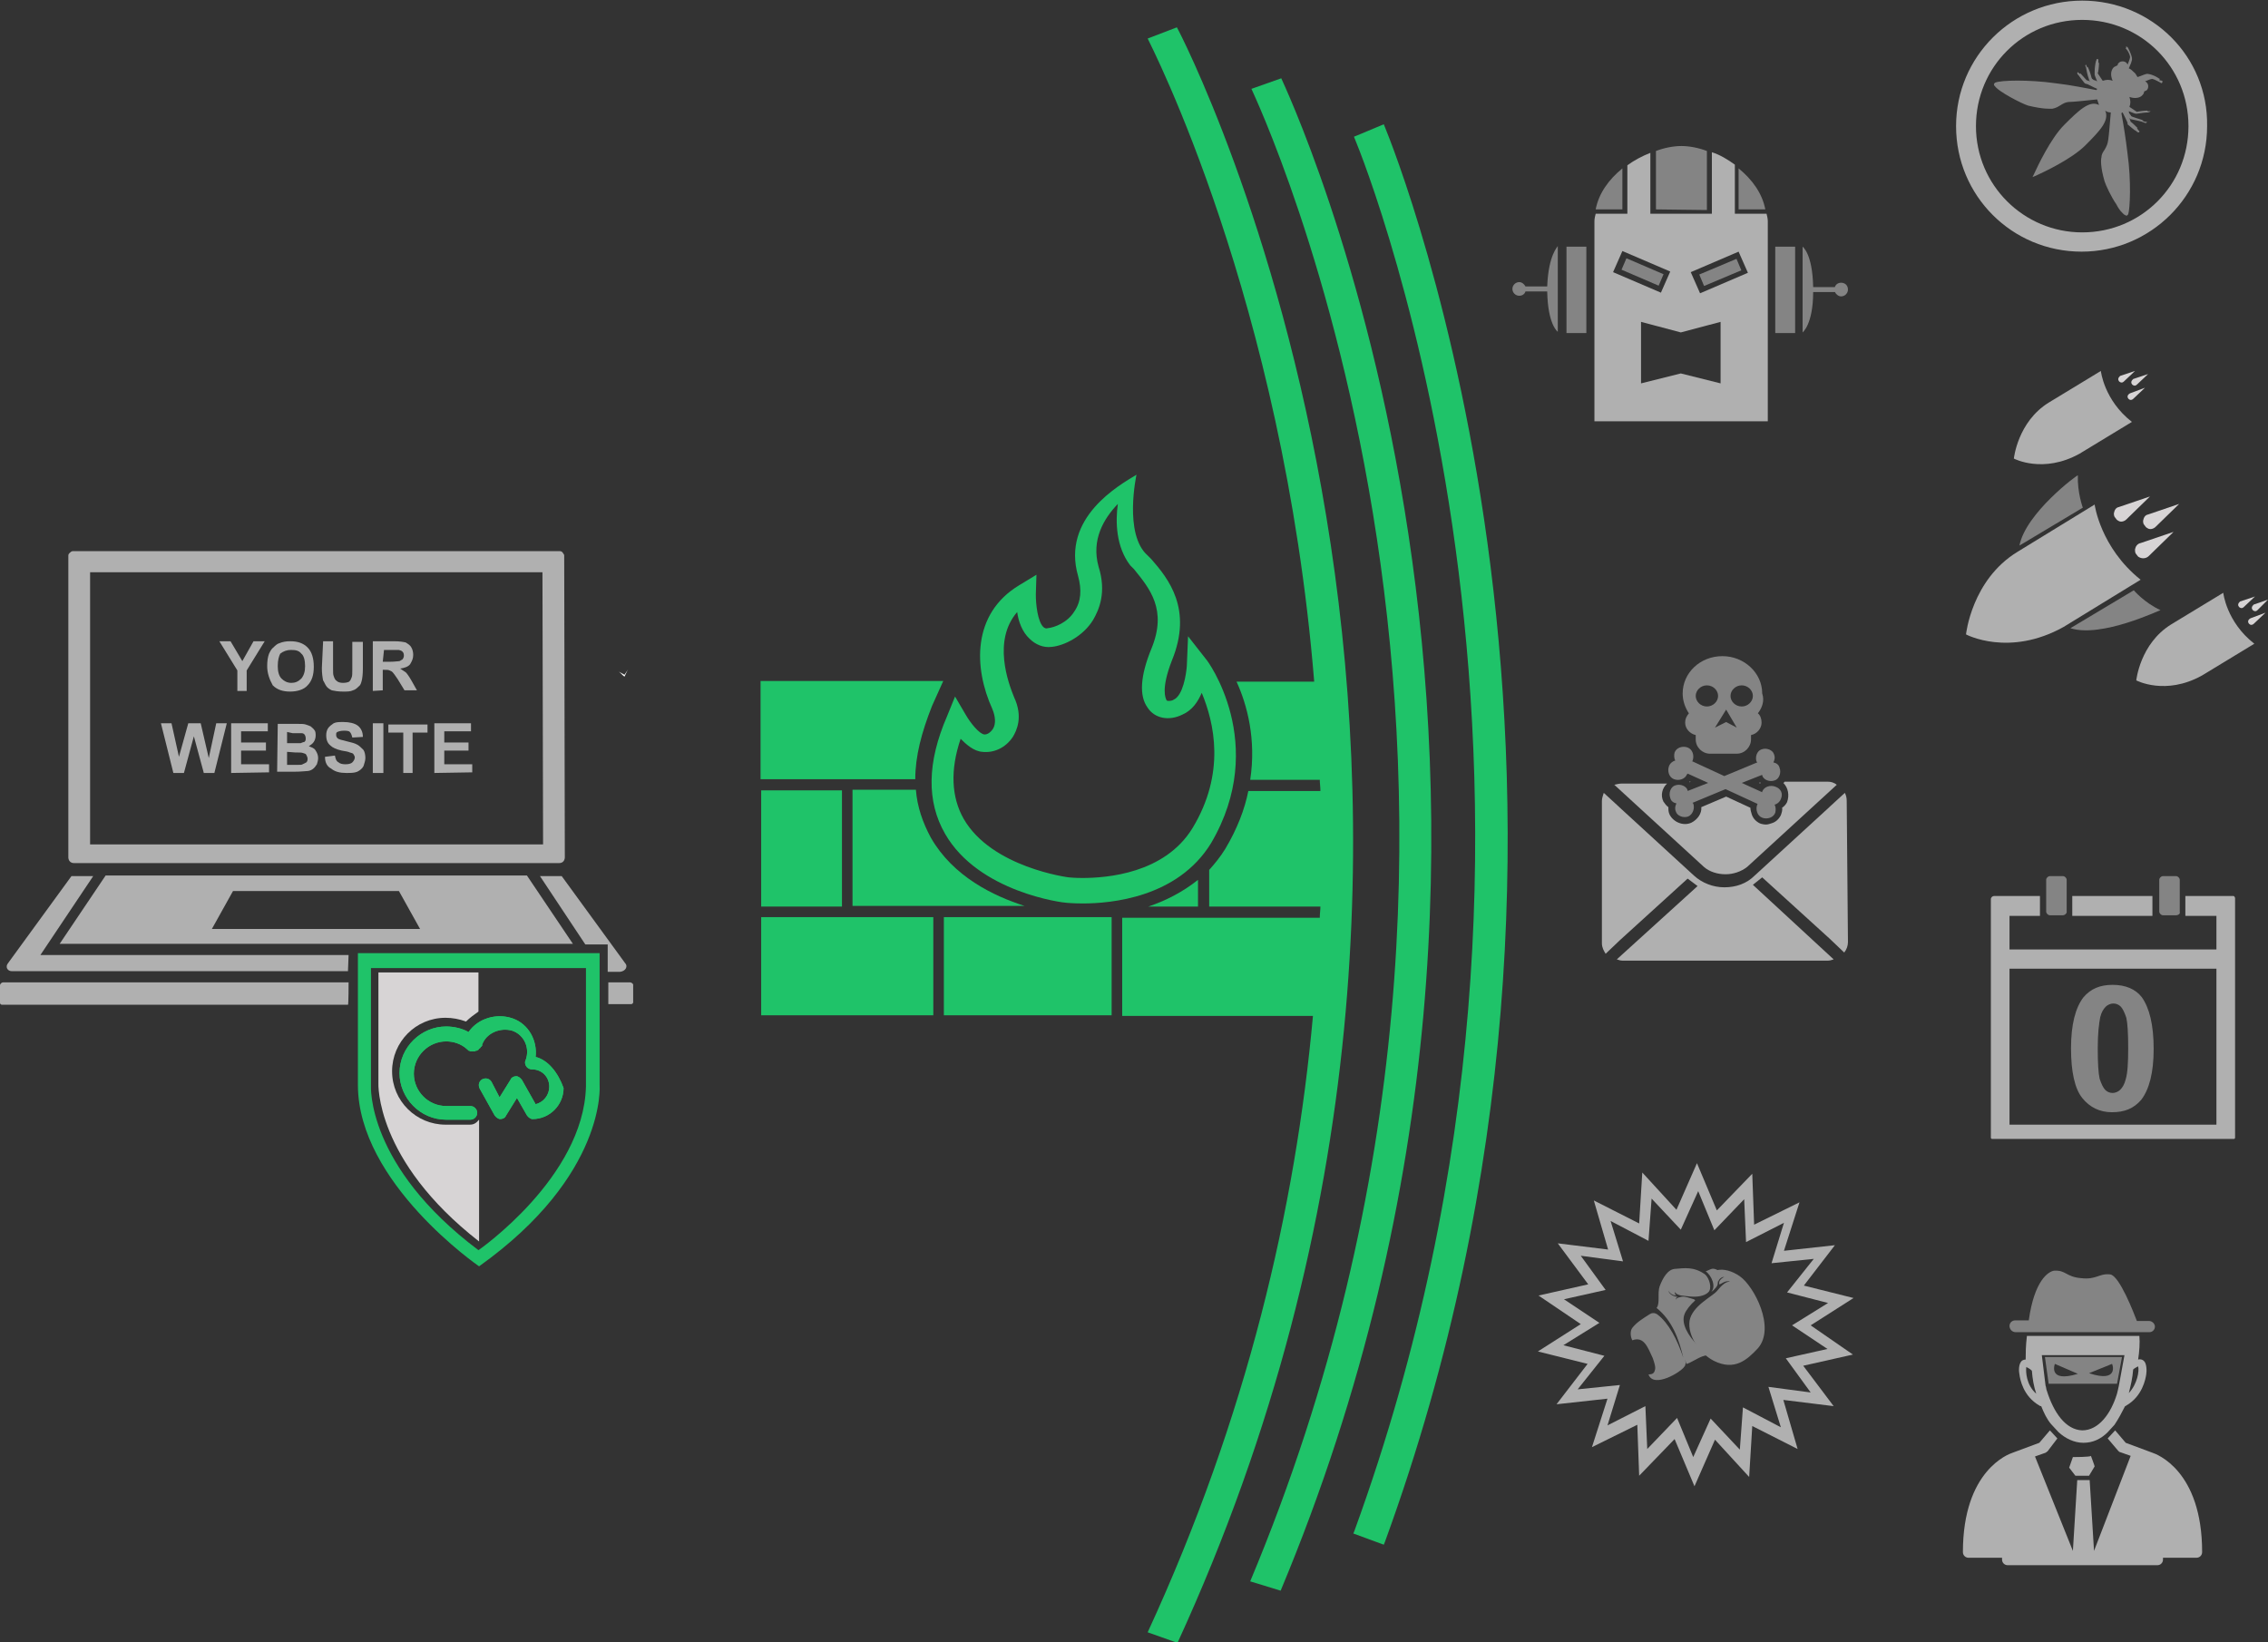 <?xml version="1.0" encoding="utf-8"?>
<!-- Generator: Adobe Illustrator 21.1.0, SVG Export Plug-In . SVG Version: 6.00 Build 0)  -->
<svg version="1.1" id="Layer_1" xmlns="http://www.w3.org/2000/svg" xmlns:xlink="http://www.w3.org/1999/xlink" x="0px" y="0px"
	 width="365px" height="264.3px" viewBox="0 0 365 264.3" style="enable-background:new 0 0 365 264.3;" xml:space="preserve">
<rect x="0" y="0" width="365" height="264.3" fill="#333333" stroke="none"/>
<style type="text/css">
	.st0{fill:#848484;}
	.st1{fill:#B0B0B0;}
	.st2{fill:#1FC369;}
	.st3{fill:#D7D4D5;}
	.st4{fill:#FFFFFF;}
</style>
<g>
	<path class="st0" d="M347.5,12.9l0.1-0.2l-0.2-0.1c-0.1-0.1-0.9-0.6-1.7-0.7c-0.3-0.1-1,0.3-1.7,0.5c-0.2-0.3-0.3-0.6-0.6-0.8
		c-0.2-0.2-0.5-0.5-0.8-0.6c0.2-0.5,0.6-1.2,0.5-1.7c-0.1-0.6-0.6-1.6-0.7-1.7c-0.1-0.1-0.2-0.1-0.3-0.1l0.1,0.1l-0.1,0.2l0.1,0.1
		c0.2,0.2,0.6,0.9,0.6,1.3c0,0.1-0.1,0.5-0.4,1.2c-0.1-0.2-0.1-0.2-0.2-0.3c-0.3-0.3-0.9-0.3-1.2,0c-0.1,0.1-0.2,0.2-0.2,0.4
		c-0.2,0.1-0.4,0.2-0.6,0.3c-0.5,0.5-0.6,1.3-0.2,2.2c-0.5-0.2-1-0.2-1.6,0l-0.8-1.2c0.1-0.2,0.2-1.1,0.2-1.7h-0.1
		c0-0.2,0-0.2,0-0.3l0,0c0,0,0-0.1,0-0.2l-0.1-0.1h-0.1c-0.1,0-0.1,0.1-0.1,0.1c0,0.1-0.1,0.2-0.1,0.3l0,0c-0.1,0.4-0.2,1-0.2,1.8
		v0.3l0,0c0,0.1,0.2,0.6,0.4,1.1c-0.2-0.1-0.3-0.2-0.5-0.2c-0.2-0.1-0.2-0.2-0.3-0.2l-0.1-0.2c-0.2-0.8-0.4-1.3-0.6-1.7h-0.1
		c-0.1-0.1-0.1-0.2-0.1-0.2c-0.1-0.2-0.1-0.2-0.1-0.2l0,0l0,0c-0.1,0.1-0.1,0.1-0.1,0.1c0,0.1,0,0.2,0.1,0.3l0,0
		c0.1,0.5,0.2,1.2,0.5,2v0.1l0.2,0.2l-0.6-0.2c-0.2-0.2-0.7-0.8-1-1.1l-0.1,0.1c-0.1-0.1-0.2-0.2-0.2-0.2c-0.1-0.1-0.1-0.1-0.1-0.1
		s-0.1,0.1-0.1,0.2c0,0.1,0.1,0.2,0.2,0.3l0,0c0.2,0.3,0.6,0.8,1,1.3l0.2,0.1h0.1c0.1,0,1.2,0.6,1.7,0.8c0,0.1-0.1,0.1-0.1,0.2
		c-1.7-0.3-4-0.8-6.6-1.1c-4.3-0.6-8.8-0.5-9.7-0.1c-0.1,0-0.1,0.1-0.1,0.1l-0.1,0.1v0.1c0,0.1,0,0.2,0.1,0.2
		c0.5,0.9,4.4,2.9,5.4,3.2c2.5,0.6,3.5,0.5,3.9,0.5c0.5-0.1,0.9-0.3,1.2-0.5c0.5-0.3,0.9-0.6,1.7-0.6c0.4,0,2.5-0.2,4.3-0.4
		c0.1,0.3,0.2,0.6,0.3,0.9c-1.5-0.8-3.2,0.8-5.6,3.2c-2.2,2.2-4.3,6.7-4.9,8l-0.2,0.4l0.5-0.2c1.3-0.6,5.8-2.7,8-4.9
		c2.4-2.4,3.9-4,3.2-5.6c0.2,0.2,0.6,0.3,0.9,0.3c-0.1,1.1-0.3,3.7-0.4,4.3c-0.1,0.8-0.3,1.2-0.6,1.7c-0.2,0.3-0.5,0.7-0.5,1.2
		c-0.1,0.3-0.2,1.5,0.5,3.9c0.2,0.6,1,2.4,1.9,3.7c0.3,0.6,0.6,1,0.9,1.3l0.1,0.1l0.1,0.1c0.1,0.1,0.2,0.2,0.3,0.2
		c0.1,0.1,0.1,0.1,0.2,0.1c0.1,0,0.1,0,0.1,0l0.1-0.1l0.1-0.1c0.3-0.9,0.5-5.4-0.1-9.7c-0.3-2.6-0.7-5-1-6.6c0.1,0,0.1-0.1,0.2-0.1
		c0.2,0.4,0.8,1.6,0.8,1.7v0.2l0.1,0.1c0.5,0.4,0.9,0.8,1.3,1l0,0c0.1,0.1,0.2,0.2,0.3,0.2c0.1,0,0.1,0,0.1,0c0.1,0,0.1-0.1,0.1-0.1
		v-0.1l-0.1-0.1c0,0-0.1,0-0.1-0.1c-0.1-0.1-0.1-0.2-0.2-0.2l0.1-0.1c-0.3-0.3-0.9-0.9-1.1-1l-0.2-0.6l0.2,0.2h0.1
		c0.8,0.2,1.6,0.3,2,0.5l0,0c0.2,0.1,0.3,0.1,0.3,0.1l0,0c0.1,0,0.2-0.1,0.2-0.1c0-0.1,0-0.1-0.2-0.1c-0.2,0-0.3-0.1-0.4-0.1v-0.1
		c-0.3-0.2-0.9-0.3-1.7-0.6l-0.2-0.1c-0.1-0.1-0.1-0.2-0.2-0.3c-0.1-0.1-0.2-0.2-0.2-0.5c0.5,0.2,1,0.4,1.1,0.4h0.1h0.1
		c0.6-0.1,1.3-0.2,1.8-0.2l0,0c0.2-0.1,0.3-0.1,0.3-0.1c0.1-0.1,0.1-0.1,0.1-0.1l0,0l0,0c0,0,0,0-0.2,0l0,0c-0.1,0-0.2,0-0.3,0v-0.1
		c-0.5,0-1.3,0.1-1.7,0.2l-1.2-0.8c0.2-0.5,0.2-1,0-1.6c0.8,0.3,1.7,0.2,2.1-0.3c0.2-0.2,0.2-0.3,0.3-0.6c0.2-0.1,0.3-0.1,0.4-0.2
		c0.3-0.3,0.3-0.9,0-1.2c-0.1-0.1-0.2-0.2-0.3-0.2c0.7-0.3,1-0.4,1.2-0.4c0.4,0.1,1.1,0.5,1.3,0.6l0.1,0.1l0.2-0.1V13L347.5,12.9
		L347.5,12.9z"/>
	<path class="st1" d="M335.1,0.1c-11.2,0-20.3,9-20.3,20.2s9,20.2,20.2,20.2c11.1,0,20.2-9,20.2-20.2C355.4,9.1,346.3,0.1,335.1,0.1
		z M335.1,37.4c-9.4,0-17.1-7.6-17.1-17.1s7.6-17.1,17.1-17.1s17.1,7.6,17.1,17.1S344.6,37.4,335.1,37.4z"/>
</g>
<g>
	<g>
		<path class="st1" d="M38.2,111.2v-3.3l-2.9-4.7h1.8l1.9,3.2l1.8-3.2h1.8l-2.9,4.7v3.3H38.2L38.2,111.2z"/>
		<path class="st1" d="M43,107.2c0-0.8,0.1-1.5,0.3-2c0.2-0.4,0.4-0.8,0.7-1c0.3-0.3,0.6-0.6,1-0.7c0.5-0.2,1-0.3,1.7-0.3
			c1.2,0,2.1,0.3,2.8,1c0.7,0.7,1,1.8,1,3.1c0,1.3-0.3,2.3-1,3c-0.6,0.7-1.7,1-2.8,1c-1.2,0-2.1-0.3-2.8-1
			C43.4,109.4,43,108.4,43,107.2z M44.7,107.2c0,0.9,0.2,1.6,0.6,2s0.9,0.7,1.6,0.7c0.6,0,1.1-0.2,1.6-0.7c0.4-0.5,0.6-1.1,0.6-2
			c0-0.9-0.2-1.7-0.6-2c-0.4-0.5-0.9-0.6-1.7-0.6c-0.6,0-1.2,0.2-1.7,0.6C44.9,105.6,44.7,106.2,44.7,107.2z"/>
		<path class="st1" d="M52,103.2h1.6v4.3c0,0.7,0,1.1,0.1,1.3c0.1,0.3,0.2,0.6,0.5,0.8c0.2,0.2,0.6,0.3,1,0.3c0.5,0,0.8-0.1,1-0.2
			c0.2-0.2,0.3-0.4,0.4-0.7c0.1-0.2,0.1-0.7,0.1-1.3v-4.4h1.7v4.3c0,0.9-0.1,1.7-0.2,2c-0.1,0.4-0.2,0.7-0.5,0.9
			c-0.2,0.2-0.5,0.5-0.9,0.6c-0.4,0.2-0.9,0.2-1.6,0.2c-0.8,0-1.3-0.1-1.8-0.2c-0.4-0.2-0.7-0.4-0.9-0.7c-0.2-0.3-0.3-0.6-0.5-0.9
			c-0.1-0.5-0.2-1.1-0.2-2L52,103.2L52,103.2z"/>
		<path class="st1" d="M60,111.2v-8h3.4c0.9,0,1.5,0.1,1.9,0.2c0.3,0.2,0.7,0.4,0.9,0.8c0.2,0.3,0.3,0.8,0.3,1.2
			c0,0.6-0.2,1-0.5,1.5c-0.3,0.4-0.9,0.6-1.6,0.7c0.3,0.2,0.6,0.4,0.9,0.6c0.2,0.2,0.5,0.6,0.9,1.3l0.9,1.6h-2l-1.1-1.8
			c-0.4-0.6-0.7-1-0.8-1.1c-0.2-0.2-0.3-0.2-0.5-0.3c-0.2-0.1-0.4-0.1-0.8-0.1h-0.3v3.3L60,111.2L60,111.2z M61.6,106.5h1.2
			c0.8,0,1.2-0.1,1.5-0.1c0.2-0.1,0.3-0.2,0.5-0.3c0.1-0.2,0.2-0.3,0.2-0.6c0-0.3-0.1-0.5-0.2-0.6c-0.2-0.2-0.3-0.2-0.6-0.3
			c-0.2,0-0.5,0-1.2,0h-1.2L61.6,106.5L61.6,106.5z"/>
		<path class="st1" d="M27.9,124.4l-2-8h1.7l1.2,5.4l1.5-5.4h2l1.3,5.6l1.2-5.6h1.7l-2,8h-1.7l-1.6-5.9l-1.6,5.9H27.9z"/>
		<path class="st1" d="M37.2,124.4v-8h5.9v1.3h-4.3v1.8h4v1.3h-4v2.2h4.5v1.3L37.2,124.4L37.2,124.4z"/>
		<path class="st1" d="M44.7,116.5h3.2c0.6,0,1,0,1.3,0.1c0.3,0.1,0.6,0.2,0.8,0.3c0.2,0.2,0.5,0.4,0.6,0.6c0.2,0.2,0.2,0.6,0.2,0.9
			c0,0.3-0.1,0.7-0.3,1c-0.2,0.3-0.5,0.5-0.8,0.7c0.5,0.2,0.9,0.3,1.1,0.7c0.2,0.3,0.4,0.7,0.4,1.2c0,0.3-0.1,0.7-0.2,1
			c-0.2,0.3-0.4,0.6-0.7,0.8c-0.3,0.2-0.6,0.3-1,0.3c-0.2,0-0.9,0.1-2,0.1h-2.7L44.7,116.5L44.7,116.5z M46.2,117.8v1.8h1.1
			c0.6,0,1,0,1.1,0c0.2-0.1,0.5-0.2,0.6-0.2c0.2-0.2,0.2-0.3,0.2-0.6c0-0.2-0.1-0.5-0.2-0.6c-0.2-0.2-0.3-0.2-0.6-0.2
			c-0.2,0-0.6,0-1.3,0L46.2,117.8L46.2,117.8z M46.2,121v2.1h1.5c0.6,0,0.9,0,1-0.1c0.2-0.1,0.4-0.2,0.6-0.3
			c0.2-0.2,0.2-0.4,0.2-0.6s-0.1-0.4-0.2-0.6c-0.1-0.2-0.2-0.2-0.5-0.3c-0.2-0.1-0.7-0.1-1.3-0.1L46.2,121L46.2,121z"/>
		<path class="st1" d="M52.3,121.8l1.6-0.2c0.1,0.5,0.2,0.9,0.6,1.1c0.2,0.2,0.6,0.3,1.1,0.3c0.5,0,0.9-0.1,1.1-0.3
			c0.2-0.2,0.4-0.5,0.4-0.8c0-0.2-0.1-0.3-0.2-0.5c-0.1-0.2-0.3-0.2-0.6-0.3c-0.2-0.1-0.6-0.2-1.3-0.3c-0.9-0.2-1.5-0.5-1.8-0.8
			c-0.5-0.4-0.7-0.9-0.7-1.7c0-0.4,0.1-0.8,0.3-1.1c0.2-0.3,0.6-0.6,0.9-0.8c0.4-0.2,0.9-0.2,1.6-0.2c0.9,0,1.8,0.2,2.3,0.6
			c0.5,0.4,0.8,1,0.8,1.8l-1.7,0.1c-0.1-0.4-0.2-0.7-0.4-0.9c-0.2-0.2-0.6-0.2-1-0.2s-0.8,0.1-1,0.2c-0.2,0.1-0.2,0.2-0.2,0.5
			s0.1,0.3,0.2,0.5c0.2,0.2,0.7,0.3,1.5,0.5c0.8,0.2,1.3,0.3,1.8,0.6c0.3,0.2,0.6,0.5,0.9,0.8c0.2,0.3,0.3,0.8,0.3,1.3
			c0,0.5-0.2,0.9-0.3,1.3c-0.2,0.4-0.6,0.7-1,0.9c-0.5,0.2-1,0.2-1.8,0.2c-1,0-1.8-0.2-2.4-0.7C52.7,123.4,52.3,122.8,52.3,121.8z"
			/>
		<path class="st1" d="M60,124.4v-8h1.7v8C61.6,124.4,60,124.4,60,124.4z"/>
		<path class="st1" d="M64.9,124.4v-6.5h-2.4v-1.3h6.3v1.3h-2.4v6.5H64.9z"/>
		<path class="st1" d="M69.9,124.4v-8h5.9v1.3h-4.3v1.8h3.9v1.3h-3.9v2.2H76v1.3L69.9,124.4L69.9,124.4z"/>
	</g>
</g>
<g>
	<path class="st2" d="M206.1,256l-4.9-1.5c53.7-128.3,0.6-239.2,0.2-240.2l4.8-1.7C206.6,13.6,260.4,126.1,206.1,256z"/>
</g>
<g>
	<path class="st3" d="M364.6,98.6l-1.9,1.8c-0.2,0.2-0.5,0.2-0.6,0.1c-0.1-0.1-0.2-0.1-0.2-0.2c-0.1-0.1-0.1-0.2-0.1-0.3
		c0-0.2,0.2-0.4,0.4-0.5L364.6,98.6z"/>
	<path class="st3" d="M365,96.5l-1.7,1.7c-0.2,0.2-0.4,0.2-0.6,0.1c-0.1-0.1-0.2-0.1-0.2-0.2c-0.1-0.1-0.1-0.2-0.1-0.3
		c0-0.2,0.2-0.4,0.3-0.5L365,96.5z"/>
	<path class="st3" d="M362.9,96l-1.8,1.7c-0.2,0.2-0.4,0.2-0.6,0.1c-0.1-0.1-0.2-0.1-0.2-0.2c-0.1-0.1-0.1-0.2-0.1-0.3
		c0-0.2,0.2-0.4,0.3-0.5L362.9,96z"/>
	<path class="st1" d="M349.4,100.5c-5,3.1-5.6,9-5.6,9s4.7,2.5,10.6-0.8l8.4-5.1c-4.5-3.5-5-8.2-5-8.2L349.4,100.5z"/>
	<path class="st3" d="M345.2,62.4l-1.9,1.8c-0.2,0.2-0.5,0.2-0.6,0.1c-0.1-0.1-0.2-0.1-0.2-0.2c-0.1-0.1-0.1-0.2-0.1-0.3
		c0-0.2,0.2-0.4,0.4-0.5L345.2,62.4z"/>
	<path class="st3" d="M345.7,60.2l-1.8,1.7c-0.2,0.2-0.4,0.2-0.6,0.1c-0.1-0.1-0.2-0.1-0.2-0.2c-0.1-0.1-0.1-0.2-0.1-0.3
		c0-0.2,0.2-0.4,0.3-0.5L345.7,60.2z"/>
	<path class="st3" d="M343.6,59.7l-1.8,1.7c-0.2,0.2-0.4,0.2-0.6,0.1c-0.1-0.1-0.2-0.1-0.2-0.2c-0.1-0.1-0.1-0.2-0.1-0.3
		c0-0.2,0.2-0.4,0.3-0.5L343.6,59.7z"/>
	<path class="st1" d="M329.7,64.8c-5,3.1-5.6,9-5.6,9s4.7,2.5,10.6-0.8l8.4-5.1c-4.5-3.5-5-8.2-5-8.2L329.7,64.8z"/>
	<g>
		<path class="st0" d="M333.2,101.1l10.2-6.1c0,0,1.7,2,4.3,3.2C347.5,98.2,338.2,102.7,333.2,101.1z"/>
		<path class="st0" d="M325,87.8l10.2-6.1c0,0-0.9-2.4-0.8-5.2C334.3,76.4,326,82.6,325,87.8z"/>
	</g>
	<path class="st3" d="M349.8,85.6l-4,3.9c-0.3,0.3-0.9,0.5-1.5,0.2c-0.2-0.1-0.3-0.2-0.5-0.5c-0.2-0.2-0.2-0.5-0.2-0.8
		c0.1-0.5,0.4-0.9,0.9-1L349.8,85.6z"/>
	<path class="st3" d="M350.7,81.1l-3.8,3.7c-0.3,0.3-0.9,0.5-1.3,0.2c-0.2-0.1-0.3-0.2-0.5-0.5c-0.2-0.2-0.2-0.5-0.2-0.7
		c0.1-0.5,0.3-0.9,0.8-1L350.7,81.1z"/>
	<path class="st3" d="M346,79.9l-3.8,3.7c-0.3,0.3-0.9,0.5-1.3,0.2c-0.2-0.1-0.3-0.2-0.5-0.5c-0.2-0.2-0.2-0.5-0.2-0.7
		c0.1-0.5,0.3-0.9,0.8-1L346,79.9z"/>
	<path class="st1" d="M324.7,88.8c-7.4,4.5-8.3,13.3-8.3,13.3s6.9,3.7,15.7-1.2l12.4-7.6c-6.5-5.2-7.4-12.1-7.4-12.1L324.7,88.8z"/>
	<path class="st2" d="M341.7,112.4"/>
</g>
<path class="st4" d="M100.5,109L100.5,109L100.5,109z"/>
<path class="st4" d="M100.5,109L100.5,109L100.5,109z"/>
<path class="st4" d="M100.5,108.9C100.5,108.9,100.6,108.9,100.5,108.9L100.5,108.9c0.2-0.4,0.4-0.9,0.6-1.2l-0.6,0.9l-0.9-0.5
	C100,108.4,100.2,108.7,100.5,108.9z"/>
<rect x="263.2" y="40.5" transform="matrix(0.395 -0.919 0.919 0.395 119.777 269.289)" class="st0" width="2" height="6.5"/>
<rect x="252.1" y="39.7" class="st0" width="3.2" height="13.9"/>
<path class="st0" d="M249,46.1h-3.5c-0.2-0.4-0.6-0.7-1-0.7c-0.6,0-1.1,0.5-1.1,1.1c0,0.6,0.5,1.1,1.1,1.1c0.5,0,0.9-0.3,1-0.7h3.5
	c0.1,5.4,1.7,6.5,1.7,6.5v-6.5v-0.8v-6.5C250.7,39.7,249.2,41,249,46.1z"/>
<rect x="285.7" y="39.7" class="st0" width="3.2" height="13.9"/>
<path class="st0" d="M296.3,45.5c-0.5,0-0.9,0.3-1,0.7h-3.5c-0.1-5.4-1.7-6.5-1.7-6.5v6.5V47v6.5c0,0,1.7-1.3,1.7-6.5h3.5
	c0.2,0.4,0.6,0.7,1,0.7c0.6,0,1.1-0.5,1.1-1.1C297.4,45.9,296.9,45.5,296.3,45.5z"/>
<path class="st1" d="M297.4,151.6c0,0.6-0.2,1.2-0.6,1.7l-2.1-2l-0.1-0.1l-11-10l-1.5,1.2l13,12c-0.3,0.1-0.6,0.2-0.9,0.2h-33.1
	c-0.3,0-0.6-0.1-0.9-0.2l13-11.8l-1.6-1.2l-11,10l-0.1,0.1l-2.1,2c-0.3-0.5-0.6-1-0.6-1.7v-22.9c0-0.5,0.2-0.9,0.3-1.3l2.4,2.2
	l0.1,0.1l12,11c1.3,1.2,3.1,1.9,4.9,1.9l0,0l0,0c1.9,0,3.6-0.6,4.9-1.9l12-11l0.1-0.1l2.4-2.2c0.2,0.4,0.3,0.8,0.3,1.3L297.4,151.6z
	"/>
<g>
	<path class="st1" d="M283.3,126.1C283.4,126,283.4,126,283.3,126.1c0-0.2,0-0.2,0-0.2l-0.2,0.1L283.3,126.1z"/>
	<path class="st1" d="M272.1,125.8h-0.3c0.1,0,0.1,0.1,0.1,0.1L272.1,125.8z"/>
	<path class="st1" d="M294.1,125.8h-6.9c-0.1,0.1-0.1,0.2-0.2,0.2c0.8,0.8,1,2,0.6,3.1l0,0c-0.2,0.4-0.5,0.7-0.8,0.9
		c0.1,0.4-0.1,0.9-0.2,1.2c-0.3,0.6-0.8,1.1-1.5,1.3c-0.3,0.1-0.6,0.2-0.9,0.2c-0.3,0-0.8-0.1-1-0.2c-0.6-0.3-1.1-0.8-1.3-1.5
		c-0.1-0.3-0.2-0.7-0.2-1l-3.9-1.8l-4,1.7c0.1,1-0.6,2-1.6,2.5c-1.3,0.6-2.9-0.1-3.5-1.3c-0.2-0.4-0.2-0.8-0.2-1.2
		c-0.3-0.2-0.6-0.6-0.8-0.9c-0.5-1-0.2-2.2,0.6-2.9h-7.2c-0.5,0-0.9,0.1-1.3,0.2l14.4,13.2c0.9,0.8,2.2,1.2,3.5,1.2
		c1.2,0,2.5-0.4,3.5-1.2l14.4-13.2C295.1,125.9,294.6,125.8,294.1,125.8z"/>
</g>
<path class="st0" d="M286.6,128.6c-0.2,0.5-0.6,0.8-1,0.9c0.2,0.4,0.2,0.9,0.1,1.3c-0.3,0.8-1.3,1.1-2.1,0.8
	c-0.8-0.3-1.1-1.3-0.8-2.1c0-0.1,0.1-0.1,0.1-0.1l-5.2-2.4l-5.3,2.2c0,0.1,0.1,0.1,0.1,0.1c0.3,0.8-0.1,1.8-0.8,2.1
	c-0.8,0.3-1.8-0.1-2-0.8c-0.2-0.5-0.1-0.9,0.1-1.3c-0.5-0.1-0.9-0.4-1-0.9c-0.3-0.8,0.1-1.8,0.8-2c0.8-0.3,1.8,0.1,2,0.8
	c0,0.1,0,0.1,0,0.1l3.3-1.3l-3.3-1.5c0,0,0,0.1-0.1,0.1c-0.3,0.8-1.3,1.1-2.1,0.8c-0.8-0.3-1.1-1.3-0.8-2.1c0.2-0.5,0.6-0.8,1-0.9
	c-0.2-0.4-0.2-0.9-0.1-1.3c0.3-0.8,1.3-1.1,2.1-0.8c0.8,0.3,1.1,1.3,0.8,2.1c0,0.1-0.1,0.1-0.1,0.1l5.2,2.4l5.3-2.2
	c0-0.1-0.1-0.1-0.1-0.1c-0.3-0.8,0.1-1.8,0.8-2c0.8-0.3,1.8,0.1,2,0.8c0.2,0.5,0.1,0.9-0.1,1.3c0.5,0.1,0.9,0.4,1,0.9
	c0.3,0.8-0.1,1.8-0.8,2c-0.8,0.3-1.8-0.1-2-0.8c0-0.1,0-0.1,0-0.1l-3.3,1.3l3.3,1.5c0-0.1,0-0.1,0-0.1c0.3-0.8,1.3-1.1,2.1-0.8
	C286.6,126.9,287,127.7,286.6,128.6L286.6,128.6z M282.9,114.8c0.4,0.3,0.6,0.9,0.6,1.5c0,0.9-0.7,1.8-1.7,2v0.7
	c0,1.2-1,2.3-2.3,2.3h-4.3c-1.2,0-2.3-1-2.3-2.3v-0.7c-0.9-0.2-1.7-1-1.7-2c0-0.6,0.2-1,0.6-1.5c-0.6-0.9-1-2-1-3.2
	c0-3.3,2.8-6,6.4-6c3.5,0,6.4,2.7,6.4,6C284,112.8,283.6,113.9,282.9,114.8L282.9,114.8z M276.5,112c0-0.9-0.8-1.7-1.8-1.7
	c-1,0-1.8,0.8-1.8,1.7c0,0.9,0.8,1.7,1.8,1.7C275.7,113.7,276.5,112.9,276.5,112L276.5,112z M279.5,117.1l-1.7-2.9l-1.8,2.9l1.8-0.9
	L279.5,117.1z M282.1,112c0-0.9-0.8-1.7-1.8-1.7c-1,0-1.8,0.8-1.8,1.7c0,0.9,0.8,1.7,1.8,1.7C281.3,113.7,282.1,112.9,282.1,112
	L282.1,112z"/>
<g>
	<rect x="333.5" y="144.2" class="st1" width="12.9" height="3.2"/>
	<path class="st0" d="M350.2,147.3h-2.1c-0.3,0-0.6-0.3-0.6-0.6v-5.1c0-0.3,0.3-0.6,0.6-0.6h2.1c0.3,0,0.6,0.3,0.6,0.6v5.2
		C350.9,147,350.6,147.3,350.2,147.3z"/>
	<path class="st0" d="M332,147.3h-2.1c-0.3,0-0.6-0.3-0.6-0.6v-5.1c0-0.3,0.3-0.6,0.6-0.6h2.1c0.3,0,0.6,0.3,0.6,0.6v5.2
		C332.6,147,332.3,147.3,332,147.3z"/>
	<path class="st1" d="M359.4,144.2h-7.7v3.2h5v5.4h-33.3v-5.4h4.9v-3.2h-7.4c-0.2,0-0.5,0.2-0.5,0.5v38.4c0,0.1,0.1,0.2,0.2,0.2
		h38.9c0.1,0,0.2-0.1,0.2-0.2v-38.6C359.6,144.3,359.6,144.2,359.4,144.2z M356.7,181h-33.3v-25.1h33.3V181z"/>
	<path class="st0" d="M344.7,160.5c-1-1.3-2.6-2-4.7-2c-2,0-3.5,0.6-4.7,2c-1.3,1.7-2,4.4-2,8.2c0,3.8,0.6,6.5,1.8,8
		c1.2,1.5,2.8,2.3,4.8,2.3c2,0,3.5-0.6,4.7-2c1.3-1.7,2-4.4,2-8.2C346.6,164.9,345.9,162.2,344.7,160.5z M342.1,173.7
		c-0.2,0.8-0.5,1.3-0.9,1.7c-0.3,0.3-0.8,0.5-1.2,0.5c-0.5,0-0.9-0.2-1.2-0.5s-0.6-0.9-0.9-1.8c-0.2-0.9-0.3-2.5-0.3-4.9
		c0-2.4,0.2-4,0.4-5c0.2-0.8,0.5-1.3,0.9-1.7c0.3-0.3,0.8-0.5,1.2-0.5c0.5,0,0.9,0.2,1.2,0.5c0.3,0.3,0.6,0.9,0.9,1.8
		c0.2,0.9,0.3,2.5,0.3,4.9C342.5,171.1,342.4,172.7,342.1,173.7z"/>
</g>
<path class="st2" d="M222.9,20.5l-0.2-0.5l-4.3,1.8l-0.5,0.2l0.2,0.5c1.8,4.3,42.6,106.4-0.1,223.8l-0.2,0.5l4.9,1.8l0.2-0.5
	C266.4,128.8,224.7,24.9,222.9,20.5z"/>
<path class="st1" d="M44.5,151.9h12.9h34.8l-7.4-11H57.4H44.5H17l-7.4,11H44.5z M34.1,149.5l3.4-6.1h26.7l3.4,6.1H34.1z"/>
<path class="st1" d="M90.8,89.4c0-0.2-0.1-0.2-0.2-0.4l0,0c-0.1-0.2-0.3-0.3-0.5-0.3h-0.2h-78h-0.2c-0.2,0-0.4,0.2-0.5,0.3l0,0
	c-0.1,0.1-0.2,0.2-0.2,0.4v7.6v6.3v34.7c0,0,0,0.9,0.9,0.9h32.4h13.3H90c0.9,0,0.9-0.9,0.9-0.9L90.8,89.4L90.8,89.4z M87.4,135.9
	H14.5V92.1h72.8L87.4,135.9L87.4,135.9z"/>
<path class="st2" d="M150,113.6l1.8-4h-29.4v15.8h24.9C147.3,121.7,148.3,117.9,150,113.6"/>
<rect x="122.5" y="127.2" class="st2" width="13" height="18.7"/>
<path class="st2" d="M149.8,134.8c-1.3-2.4-2.2-5-2.4-7.7h-10.2v18.7h27.7C159.9,144.2,153.4,141.1,149.8,134.8"/>
<path class="st2" d="M192.8,145.9v-4.3c-2.5,2-5.3,3.4-8,4.3H192.8z"/>
<rect x="151.9" y="147.6" class="st2" width="27" height="15.8"/>
<path class="st2" d="M189.4,4.4l-4.7,1.8c0.3,0.7,21.8,42.1,26.8,103.5h-12.5c1.7,3.7,3.2,9.3,2.2,15.8h11.2c0,0.6,0.1,1.1,0.1,1.8
	h-11.6c-0.6,3-1.8,6.1-3.7,9.3c-0.8,1.3-1.7,2.4-2.6,3.4v5.9h17.9c0,0.6-0.1,1.1-0.1,1.8h-31.8v15.8h30.7
	c-2.8,30.9-10.6,64.5-26.6,99.2l4.8,1.7C252.8,126.6,190.1,5.5,189.4,4.4z"/>
<rect x="122.5" y="147.6" class="st2" width="27.7" height="15.8"/>
<path class="st2" d="M194.1,106.1l-2.9-3.7l-0.2,4.8c-0.1,1.3-0.6,4.7-2.1,5.4c-0.3,0.2-0.6,0.2-0.9,0.2c-0.2,0-0.3-0.1-0.3-0.2
	c-0.1-0.2-0.9-1.7,0.9-6.3C192,98,188,93.1,185.3,90l-0.6-0.6c-3.9-3.4-1.8-13-1.8-13c-2.8,1.7-12.1,6.9-9.4,16.3
	c0.6,2.2,0.5,4.1-0.6,5.7c-1.1,1.8-3.2,2.6-4.3,2.7c-0.2,0.1-0.5,0-0.7-0.2c-0.9-0.9-1.2-3.6-1.2-5.2l0.1-3.2l-2.8,1.7
	c-7.6,4.6-7.3,13.3-4.3,19.9c0.5,1.2,0.6,2.4,0.1,3.2c-0.4,0.6-0.9,0.9-1.3,0.9c-0.1,0-0.1,0-0.1,0c-0.8-0.1-2.2-1.8-3-3.2l-1.7-2.9
	l-1.3,3.2c-3.2,7.4-3.3,13.7-0.3,18.9c5.4,9.4,19,11.1,19.6,11.1c0.1,0,1,0.1,2.6,0.1l0,0c4.4,0,15.2-0.9,20.6-9.7
	C204.3,119.7,194.2,106.1,194.1,106.1z M191.9,133.3c-4.5,7.3-13.8,8-17.7,8l0,0c-1.3,0-2.2-0.1-2.2-0.1c-0.1,0-12.4-1.6-16.9-9.4
	c-2-3.5-2.2-7.9-0.5-12.9c0.9,0.9,2.1,2,3.5,2.1c1.8,0.2,3.7-0.6,4.9-2.4c0.6-1,1.7-3.2,0.2-6.4c-0.9-2.2-3.5-9.1,0.5-13.7
	c0.2,1.5,0.8,3.2,2,4.3c0.9,0.9,2.2,1.5,3.6,1.3c2-0.2,5-1.7,6.6-4.3c1-1.7,2.2-4.5,0.9-8.6c-1.2-4.3,0.8-7.7,3.1-10.1
	c-0.4,2.9-0.3,6.9,2,9.9l0.6,0.6c2.5,3.1,5.4,6.5,2.8,12.8c-1.8,4.4-2,7.6-0.6,9.5c1.1,1.7,3.4,2.2,5.6,1.1c1.6-0.7,2.5-2.1,3.1-3.5
	C195.4,116.3,197.3,124.4,191.9,133.3z"/>
<path class="st2" d="M96.5,174.6v-21.2H57.6v4.4v4v12.8c0,15.8,19.5,29.2,19.5,29.2C97.7,189.1,96.5,174.6,96.5,174.6z M77,201.2
	c-18.1-13.6-17.3-26.5-17.3-26.5v-12.2v-6.7h34.6v19.1C93.9,189.5,77,201.2,77,201.2z"/>
<path class="st2" d="M86.2,170.1c0.3-2.6-1.1-5.3-3.7-6.2c-2.6-0.9-5.6,0-7.1,2.2c-1-0.6-2.4-0.9-3.6-0.9c-4,0-7.5,3.3-7.5,7.5
	c0,4,3.3,7.5,7.5,7.5h3.9c0.6,0,1.1-0.5,1.1-1.1c0-0.6-0.5-1.1-1.1-1.1h-3.9c-2.9,0-5.2-2.4-5.2-5.2c0-2.9,2.4-5.2,5.2-5.2
	c1.2,0,2.4,0.4,3.3,1.2l0.1,0.1c0,0,0.1,0,0.1,0.1c0.1,0.1,0.1,0.1,0.2,0.1l0,0l0,0c0.1,0,0.1,0.1,0.2,0.1c0,0,0,0,0.1,0
	c0.1,0,0.1,0,0.2,0h0.1c0.1,0,0.1,0,0.2,0h0.1c0.1,0,0.1-0.1,0.2-0.1h0.1c0.1,0,0.1-0.1,0.2-0.1c0,0,0.1,0,0.1-0.1
	c0.1-0.1,0.1-0.1,0.1-0.1l0.1-0.1c0,0,0.1,0,0.1-0.1l0.1-0.1l0.1-0.1c0.1-0.1,0.1-0.1,0.1-0.2c0,0,0,0,0-0.1c0.7-1.9,3-2.8,4.9-2.2
	c1.9,0.7,2.8,2.8,2.1,4.7c-0.1,0.2-0.1,0.3-0.1,0.4c0,0.6,0.5,1.1,1.1,1.1c1.6,0,2.8,1.2,2.8,2.8c0,1.3-0.9,2.5-2.2,2.8l-2.2-3.9
	c-0.2-0.3-0.6-0.6-0.9-0.6c-0.4,0-0.8,0.2-0.9,0.5l-1.8,2.9l-1.3-2.5c-0.3-0.5-0.9-0.7-1.5-0.4c-0.5,0.3-0.7,0.9-0.4,1.5l2.4,4.3
	c0.2,0.3,0.6,0.6,0.9,0.6l0,0c0.4,0,0.8-0.2,0.9-0.5l1.8-2.9l1.6,2.8c0.2,0.3,0.6,0.6,0.9,0.6c2.8,0,5-2.3,5-5
	C89.8,172.6,88.2,170.6,86.2,170.1z"/>
<path class="st3" d="M75.6,181h-3.9c-4.7,0-8.6-3.8-8.6-8.6c0-4.7,3.8-8.6,8.6-8.6c1.1,0,2.2,0.2,3.3,0.6c0.6-0.6,1.3-1.1,2-1.6
	v-6.3H60.9l0,0v17.8c0,0-0.6,12.4,16.2,25.5v-19.6C76.6,180.8,76.2,181,75.6,181z"/>
<path class="st4" d="M75.8,167.7L75.8,167.7L75.8,167.7z"/>
<path class="st4" d="M75.8,167.6L75.8,167.6L75.8,167.6z"/>
<path class="st4" d="M75.8,167.6L75.8,167.6L75.8,167.6c0.1-0.2,0.2-0.3,0.2-0.5L75.8,167.6l-0.5-0.3
	C75.5,167.4,75.6,167.5,75.8,167.6z"/>
<path class="st2" d="M86.2,170.1c0.3-2.6-1.1-5.3-3.7-6.2c-2.6-0.9-5.6,0-7.1,2.2c-1-0.6-2.4-0.9-3.6-0.9c-4,0-7.5,3.3-7.5,7.5
	c0,4,3.3,7.5,7.5,7.5h3.9c0.6,0,1.1-0.5,1.1-1.1c0-0.6-0.5-1.1-1.1-1.1h-3.9c-2.9,0-5.2-2.4-5.2-5.2c0-2.9,2.4-5.2,5.2-5.2
	c1.2,0,2.4,0.4,3.3,1.2l0.1,0.1c0,0,0.1,0,0.1,0.1c0.1,0.1,0.1,0.1,0.2,0.1l0,0l0,0c0.1,0,0.1,0.1,0.2,0.1c0,0,0,0,0.1,0
	c0.1,0,0.1,0,0.2,0h0.1c0.1,0,0.1,0,0.2,0h0.1c0.1,0,0.1-0.1,0.2-0.1h0.1c0.1,0,0.1-0.1,0.2-0.1c0,0,0.1,0,0.1-0.1
	c0.1-0.1,0.1-0.1,0.1-0.1l0.1-0.1c0,0,0.1,0,0.1-0.1l0.1-0.1l0.1-0.1c0.1-0.1,0.1-0.1,0.1-0.2c0,0,0,0,0-0.1c0.7-1.9,3-2.8,4.9-2.2
	c1.9,0.7,2.8,2.8,2.1,4.7c-0.1,0.2-0.1,0.3-0.1,0.4c0,0.6,0.5,1.1,1.1,1.1c1.6,0,2.8,1.2,2.8,2.8c0,1.3-0.9,2.5-2.2,2.8l-2.2-3.9
	c-0.2-0.3-0.6-0.6-0.9-0.6c-0.4,0-0.8,0.2-0.9,0.5l-1.8,2.9l-1.3-2.5c-0.3-0.5-0.9-0.7-1.5-0.4c-0.5,0.3-0.7,0.9-0.4,1.5l2.4,4.3
	c0.2,0.3,0.6,0.6,0.9,0.6l0,0c0.4,0,0.8-0.2,0.9-0.5l1.8-2.9l1.6,2.8c0.2,0.3,0.6,0.6,0.9,0.6c2.8,0,5-2.3,5-5
	C89.8,172.6,88.2,170.6,86.2,170.1z"/>
<g>
	<path class="st1" d="M56.1,153.7H6.5L15,141h-3.5L1.3,155c-0.5,0.6-0.1,1.3,0.6,1.3H56L56.1,153.7L56.1,153.7L56.1,153.7z"/>
	<path class="st1" d="M100.6,155l-10.2-14h-3.5l7.3,11h3.6v4.4h2C100.7,156.3,101.1,155.5,100.6,155z"/>
</g>
<g>
	<path class="st1" d="M56.1,158.1H0.5c-0.2,0-0.5,0.2-0.5,0.5v2.8c0,0.2,0.2,0.3,0.3,0.3H56C56.1,161.8,56.1,158.1,56.1,158.1z"/>
	<path class="st1" d="M101.4,158.1h-3.5v3.5h3.7c0.2,0,0.3-0.2,0.3-0.3v-2.8C101.9,158.3,101.6,158.1,101.4,158.1z"/>
</g>
<path class="st1" d="M291.4,213.3l6.9-4.4l-8-2l5-6.5l-8.2,0.9l2.5-7.8l-7.3,3.6l-0.3-8.2l-5.7,5.9l-3.2-7.6l-3.3,7.5l-5.5-6
	l-0.5,8.2l-7.3-3.7l2.3,7.9l-8.1-1l4.9,6.6l-8,1.8l6.8,4.6l-6.9,4.4l8,2l-5,6.5l8.2-0.9l-2.5,7.8l7.3-3.6l0.3,8.2l5.7-5.9l3.2,7.6
	l3.3-7.5l5.5,6l0.5-8.2l7.3,3.7l-2.3-7.9l8.1,1l-4.9-6.5l8-1.8L291.4,213.3z M284.6,223.2l2,6.5l-6.1-3.2l-0.5,6.8l-4.7-5l-2.8,6.2
	l-2.6-6.3l-4.8,5l-0.3-6.9l-6.1,3.1l2-6.5l-6.8,0.7l4.3-5.4l-6.6-1.7l5.8-3.6l-5.7-3.8l6.7-1.5l-4-5.5l6.8,0.9l-2-6.5l6.1,3.2
	l0.5-6.8l4.7,5l2.8-6.2l2.6,6.3l4.8-5l0.3,6.9l6.1-3.1l-2,6.5l6.8-0.7l-4.3,5.4l6.6,1.7l-5.8,3.6l5.7,3.8l-6.7,1.5l4,5.5
	L284.6,223.2z"/>
<g>
	<path class="st0" d="M262.7,215.7c-0.3-0.5-0.4-1.5,0-2c0.7-0.9,1.7-1.5,2.8-2.2c0.3-0.2,0.8-0.3,1.3,0.1c1.7,1.3,3.1,3.9,4.1,6.9
		c-0.7-3-1.8-6-4.3-8c0.6-0.7,0.1-2.4,0.5-3.5c0.5-1.3,1.3-2.8,2.6-2.8c1.3-0.1,2.9-0.4,4.7,0.9c0.7,0.6,1.2,2.3,0.5,2.9
		c-0.3,0.3-0.8,0.5-1.3,0.6c-1,0.2-2.1,0-3-0.1c-0.1,0-1-0.2-1-0.6c-0.2,0.5,0.3,0.6,0.2,0.6c-0.4,0-1-0.2-1.3-0.8
		c0.1,0.6,0.9,1,1.5,1c-0.2,0.1-0.3,0.2-0.3,0.5c0.1-0.4,0.6-0.4,0.9-0.5c0.6-0.1,1.3,0.2,2,0.4c0.2,0.1,0.2,0.2,0.2,0.2
		c-0.7,0.6-1.5,1.6-1.7,2.2c-0.6,1.5,0.6,3.5,2.1,5c0.6,0.6,1.5,1.2,2,1.7c-1-0.4-2.6,0.9-3.7,1.3c-0.2,0.1-0.2-0.6-0.3-0.6
		c0.1,0.2,0.1,0.6,0,0.8c0,0.1-0.1,0.2-0.1,0.2c-0.5,0.9-5,3.6-5.8,1.3c0.6,0,0.9-0.2,1-0.6c0.2-0.5,0-1.1-0.3-2
		C265.2,216.9,264.6,215,262.7,215.7"/>
	<path class="st0" d="M274.5,204.6c1,0.7,1.7,2.5,0.9,3.3c0.2-0.1,0.3-0.2,0.4-0.3c0.2-0.2,0.5-0.5,0.6-0.8c0.1-0.3,0.1-0.8-0.2-1
		c0.2,0.2,0.3,0.4,0.3,0.6c0.1-0.6,0.6-0.9,1-0.9c-0.8,0.4-0.9,0.9-0.8,1.2c0.1,0.1,1.1-0.8,1.7-0.4c-0.6-0.1-1.3,0.5-2.1,1.5
		c-0.8,0.9-4,2.4-4.4,4.8c-0.3,2.4,1.6,5.2,3.9,6.4c3.4,1.7,5.4-0.2,7.1-2c2.9-3.3-0.6-10-2.9-11.6c-1.3-0.9-2.6-1.2-3.6-1
		C275.5,203.9,275.2,204.4,274.5,204.6"/>
</g>
<g>
	<path class="st0" d="M324.4,214.4h21.5c0.5,0,0.9-0.4,0.9-0.9s-0.5-0.9-0.9-0.9h-2c-0.5-1.3-2.8-7.3-4.3-7.5
		c-1.8-0.2-2.2,0.9-4.7,0.6c-2.4-0.2-2.4-1.3-4.3-1.2c-0.9,0.1-3.2,1.5-4.1,8h-2.2c-0.5,0-0.9,0.4-0.9,0.9
		C323.4,213.9,323.8,214.4,324.4,214.4"/>
	<path class="st1" d="M333.6,234.5l-0.6,1.7l1,1.3h2.2l0.9-1.5c0-0.1-0.6-1.7-0.6-1.7C336.5,234.5,333.7,234.5,333.6,234.5"/>
	<path class="st1" d="M340.3,229.3c0.6-0.9,1.2-2,1.7-3c0.1,0,0.2-0.1,0.2-0.1c2.6-1.5,3.1-4.3,3.2-5c0.1-0.5,0.1-1.8-0.4-2.2
		c-0.2-0.2-0.6-0.3-0.9-0.2c0.2-1.3,0.3-2.7,0.2-3.8h-18.1c-0.2,1.6-0.2,3-0.2,3.8c-0.2,0-0.5,0.1-0.6,0.2c-0.6,0.5-0.5,1.8-0.4,2.2
		c0.1,0.8,0.6,3.5,3.2,5c0.1,0.1,0.2,0.1,0.3,0.1l0,0c0.4,1,0.9,2.1,1.6,2.9l1.2,1.3c1.1,1,2.5,1.7,4,1.7s2.8-0.6,3.9-1.7
		L340.3,229.3z M343.3,220.4c0.2-0.2,0.6-0.4,0.8-0.5c0.2,0.7-0.1,2.8-1.5,4.3C342.9,223,343.2,221.8,343.3,220.4z M326.1,220
		c0.2,0.1,0.6,0.3,0.9,0.6c0.1,1.3,0.3,2.5,0.7,3.7C326.1,222.9,326,220.8,326.1,220z M329.4,223.8c-0.1-0.2-0.1-0.6-0.2-0.8l0,0
		l-0.6-4.9h13.3L341,223l0,0c-0.1,0.5-0.2,0.9-0.3,1.3c-1,3.3-3,5.9-5.6,5.9C332.4,230.1,330.5,227.3,329.4,223.8z"/>
	<path class="st0" d="M329.1,218.4l0.6,4.3h11l0.8-4.3H329.1z M330.7,219.5l3.7,1.6C329.5,222.6,330.7,219.5,330.7,219.5z
		 M336.2,221l3.7-1.5C340,219.6,341,222.6,336.2,221z"/>
	<path class="st1" d="M331.1,231.5l-1.2-1.3l-1.7,2l-4.3,1.6c-0.6,0.2-8,2.8-8,16c0,0.5,0.4,0.9,0.9,0.9c0,0,3.6,0,5.4,0v0.3
		c0,0.5,0.4,0.9,0.9,0.9h24.1c0.5,0,0.9-0.4,0.9-0.9v-0.3c1.7,0,5.4,0,5.4,0c0.5,0,0.9-0.4,0.9-0.9c0-13.2-7.4-15.8-8-16l-4.3-1.6
		l-1.7-2l-1.2,1.3l1.7,2c0.1,0.1,0.2,0.2,0.3,0.2l1.7,0.6l-5.9,15.3l-0.7-11.4h-2l-0.7,11.4l-6.1-15.2l1.7-0.6
		c0.2-0.1,0.2-0.2,0.3-0.2L331.1,231.5"/>
</g>
<rect x="273.5" y="42.8" transform="matrix(0.922 -0.388 0.388 0.922 4.696 110.837)" class="st0" width="6.5" height="2"/>
<path class="st1" d="M279.2,34.4v-7.9c-1.1-0.8-2.4-1.6-3.7-2v9.9h-9.9v-9.8c-1.3,0.5-2.6,1.2-3.7,2v7.8h-5.1
	c-0.1,0.4-0.2,0.8-0.2,1.2v32.2h27.9V35.6c0-0.4-0.1-0.8-0.2-1.2H279.2L279.2,34.4z M261.1,40.4l7.7,3.3l-1.5,3.4l-7.7-3.3
	L261.1,40.4z M276.9,61.7l-6.4-1.6l-6.4,1.6v-9.9l6.4,1.7l6.4-1.7V61.7z M273.6,47.2l-1.5-3.4l7.7-3.3l1.5,3.4L273.6,47.2z"/>
<path class="st0" d="M274.7,33.8v-9.5c-1.3-0.5-2.8-0.8-4.1-0.8s-2.8,0.3-4.1,0.8v9.4L274.7,33.8L274.7,33.8z"/>
<path class="st0" d="M261.1,27.1c-2.2,1.8-3.8,4-4.3,6.6h4.3V27.1z"/>
<path class="st0" d="M279.8,27.1c2.2,1.8,3.8,4,4.3,6.6h-4.3V27.1z"/>
</svg>
